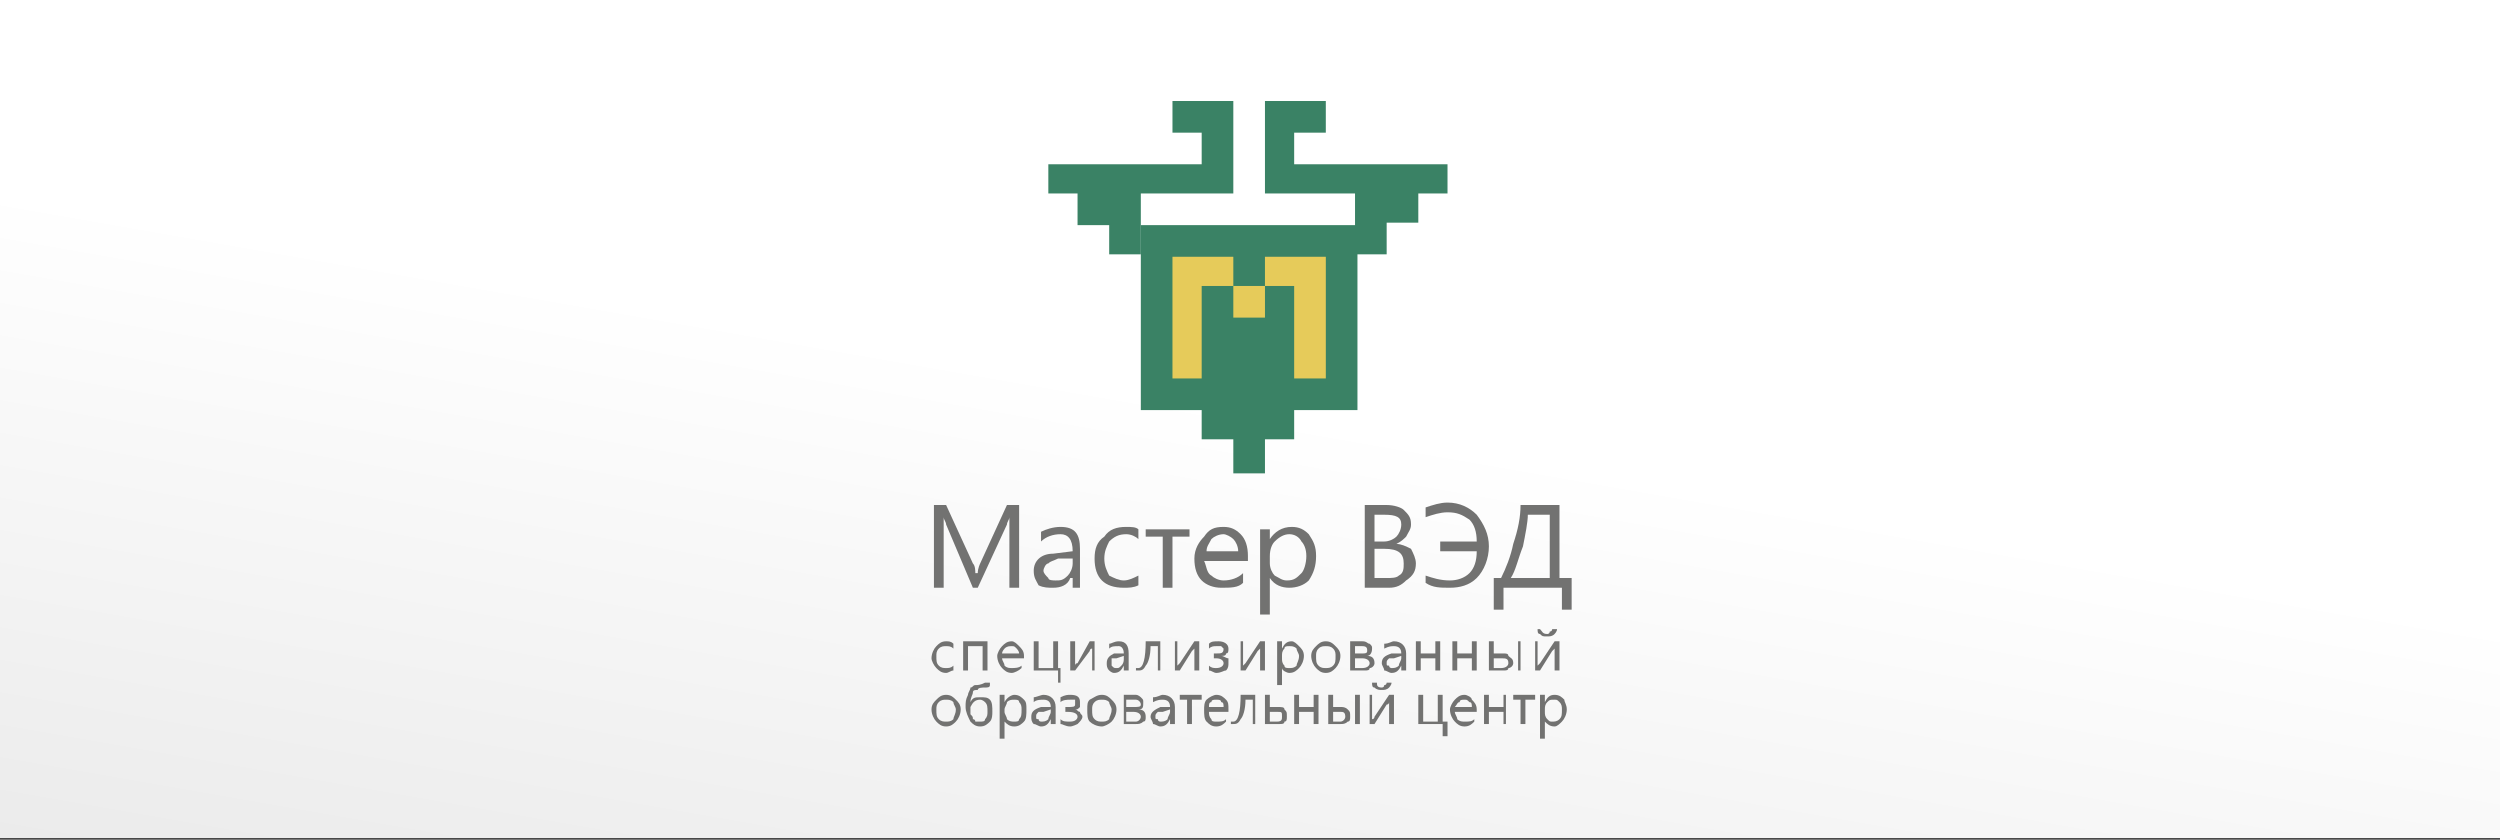 <?xml version="1.0" encoding="UTF-8"?> <svg xmlns="http://www.w3.org/2000/svg" width="792" height="266" viewBox="0 0 792 266" fill="none"><rect x="0" y="0" width="792" height="266" fill="#333333" stroke="none"/><rect width="792" height="265.514" fill="url(#paint0_linear_2632_3254)"></rect><g clip-path="url(#clip0_2632_3254)"><path d="M430.042 71.321H361.414V129.916H380.692V139.168H390.716V149.962H400.74V139.168H409.993V129.916H430.042V71.321Z" fill="#3A8265"></path><path d="M458.573 52.046H409.993V42.023H420.018V32H400.74V61.298H429.271V80.573H439.295V70.55H449.32V61.298H458.573V52.046Z" fill="#3A8265"></path><path d="M380.692 32H371.439V42.023H380.692V52.046H332.112V61.298H341.366V71.321H351.39V80.573H361.414V61.298H390.716V32H380.692Z" fill="#3A8265"></path><path d="M415.391 81.344H400.74V90.595H409.993V119.893H420.018V81.344H415.391Z" fill="#E6CB5A"></path><path d="M380.692 81.344H371.438V119.893H380.692V90.595H390.716V81.344H380.692Z" fill="#E6CB5A"></path><path d="M390.717 100.618H400.741V90.595H390.717V100.618Z" fill="#E6CB5A"></path><path d="M322.86 186.198H319.775V168.466C319.775 166.924 319.775 165.382 319.775 163.84C319.775 164.611 319.004 165.382 319.004 166.153L309.751 186.198H308.209L299.727 166.153C299.727 165.382 298.956 164.611 298.956 163.84C298.956 164.611 298.956 166.153 298.956 168.466V186.198H295.871V159.985H299.727L308.209 178.489C308.98 179.26 308.98 180.802 308.98 181.573H309.751C309.751 180.031 310.522 178.489 310.522 178.489L319.004 159.985H322.86V186.198Z" fill="#727271"></path><path d="M339.824 176.947H335.197C333.655 177.718 332.884 177.718 332.113 178.489C331.342 178.489 330.571 180.031 330.571 180.801C330.571 181.572 331.342 182.343 332.113 183.114C332.113 183.885 333.655 183.885 334.426 183.885C335.968 183.885 336.74 183.885 338.282 182.343C339.053 181.572 339.824 180.031 339.824 178.489V176.947ZM342.137 186.198H339.824V183.114H339.053C338.282 185.427 335.968 186.198 333.655 186.198C332.113 186.198 330.571 186.198 329.029 185.427C328.257 183.885 327.486 183.114 327.486 180.801C327.486 177.718 329.8 175.405 333.655 175.405L339.824 174.634C339.824 170.779 338.282 169.237 335.968 169.237C333.655 169.237 331.342 170.008 329.8 171.55V168.466C331.342 167.695 333.655 166.924 335.968 166.924C340.595 166.924 342.137 169.237 342.137 173.863V186.198Z" fill="#727271"></path><path d="M360.644 185.427C359.101 186.198 357.559 186.198 356.017 186.198C352.932 186.198 350.619 185.427 349.077 183.885C347.535 182.343 346.764 180.031 346.764 176.947C346.764 173.863 347.535 171.55 349.848 170.008C351.39 167.695 353.704 166.924 356.788 166.924C358.33 166.924 359.872 166.924 360.644 167.695V170.779C359.872 170.008 358.33 169.237 356.788 169.237C354.475 169.237 352.932 170.008 351.39 171.55C350.619 173.092 349.848 174.634 349.848 176.947C349.848 179.26 350.619 180.801 351.39 182.343C352.932 183.114 354.475 183.885 356.017 183.885C357.559 183.885 359.101 183.114 360.644 182.343V185.427Z" fill="#727271"></path><path d="M376.837 170.008H371.439V186.198H368.355V170.008H362.957V167.695H376.837V170.008Z" fill="#727271"></path><path d="M392.259 174.634C392.259 173.092 391.488 171.55 390.717 170.779C389.945 170.008 388.403 169.237 387.632 169.237C386.09 169.237 384.548 170.008 383.777 170.779C383.006 172.321 382.234 173.092 382.234 174.634H392.259ZM395.343 177.718H381.463C382.234 179.26 382.234 181.572 383.777 182.343C384.548 183.114 386.09 183.885 387.632 183.885C389.945 183.885 392.259 183.114 393.801 181.572V184.656C392.259 186.198 389.945 186.198 386.861 186.198C384.548 186.198 382.234 185.427 380.692 183.885C379.15 182.343 378.379 180.031 378.379 176.947C378.379 173.863 379.921 171.55 381.463 170.008C383.006 167.695 384.548 166.924 387.632 166.924C389.945 166.924 391.488 167.695 393.03 169.237C394.572 170.779 395.343 173.092 395.343 176.176V177.718Z" fill="#727271"></path><path d="M402.283 176.176V178.489C402.283 180.031 403.054 181.573 403.825 182.343C405.367 183.114 406.138 183.885 407.68 183.885C409.994 183.885 410.765 183.114 412.307 181.573C413.078 180.802 413.849 178.489 413.849 176.176C413.849 173.863 413.078 172.321 412.307 171.55C411.536 170.008 409.994 169.237 408.451 169.237C406.909 169.237 405.367 170.008 403.825 171.55C403.054 172.321 402.283 173.863 402.283 176.176ZM402.283 183.114V194.679H399.198V167.695H402.283V170.779C403.825 168.466 406.138 166.924 409.223 166.924C411.536 166.924 413.078 167.695 414.62 169.237C416.162 171.55 416.934 173.092 416.934 176.176C416.934 179.26 416.162 181.573 414.62 183.885C413.078 185.427 410.765 186.198 408.451 186.198C406.138 186.198 403.825 185.427 402.283 183.114Z" fill="#727271"></path><path d="M435.44 173.863V183.115H439.295C440.838 183.115 442.38 183.115 443.151 182.344C444.693 181.573 444.693 180.031 444.693 178.489C444.693 175.405 443.151 173.863 438.524 173.863H435.44ZM435.44 163.069V171.55H438.524C440.066 171.55 441.609 170.779 442.38 170.008C443.151 169.237 443.922 167.695 443.922 166.153C443.922 163.84 442.38 163.069 438.524 163.069H435.44ZM432.355 186.198V159.985H439.295C441.609 159.985 443.922 160.756 444.693 161.527C446.235 163.069 447.006 163.84 447.006 166.153C447.006 167.695 446.235 168.466 445.464 170.008C444.693 170.779 443.922 171.55 442.38 172.321C443.922 172.321 445.464 173.092 447.006 173.863C447.778 175.405 448.549 176.947 448.549 178.489C448.549 180.802 447.778 182.344 445.464 183.886C443.922 185.427 442.38 186.198 440.066 186.198H432.355Z" fill="#727271"></path><path d="M451.634 184.656V182.344C453.947 183.115 456.26 183.885 459.345 183.885C461.658 183.885 463.971 183.115 465.514 181.573C467.056 180.031 467.827 177.718 467.827 174.634H456.26V171.55H467.827C467.827 168.466 467.056 166.153 465.514 164.611C463.2 163.069 461.658 162.298 458.574 162.298C456.26 162.298 453.947 163.069 451.634 163.84V160.756C453.947 159.985 456.26 159.214 458.574 159.214C462.429 159.214 465.514 160.756 467.827 163.069C470.14 166.153 471.682 169.237 471.682 173.092C471.682 176.947 470.14 180.802 467.827 183.115C465.514 185.427 462.429 186.198 459.345 186.198C456.26 186.198 453.947 186.198 451.634 184.656Z" fill="#727271"></path><path d="M490.959 183.115V163.069H484.019C484.019 165.382 483.248 169.237 482.477 173.092C480.935 176.947 480.164 180.802 478.621 183.115H490.959ZM497.899 193.137H494.814V186.198H476.308V193.137H473.224V183.115H475.537C477.079 180.031 478.621 176.176 479.392 172.321C480.935 167.695 481.706 163.84 481.706 159.985H494.043V183.115H497.899V193.137Z" fill="#727271"></path><path d="M302.04 212.412C301.268 212.412 300.497 213.183 299.726 213.183C298.184 213.183 297.413 212.412 296.642 211.641C295.871 210.87 295.1 209.328 295.1 208.557C295.1 207.015 295.871 205.473 296.642 204.702C297.413 203.931 298.184 203.16 299.726 203.16C300.497 203.16 301.268 203.16 302.04 203.931V205.473C301.268 204.702 300.497 204.702 299.726 204.702C298.955 204.702 298.184 204.702 297.413 205.473C296.642 206.244 296.642 207.015 296.642 207.786C296.642 209.328 296.642 210.099 297.413 210.87C298.184 211.641 298.955 211.641 299.726 211.641C300.497 211.641 301.268 211.641 302.04 210.87V212.412Z" fill="#727271"></path><path d="M312.835 212.412H311.293V204.702H306.666V212.412H305.124V203.16H312.835V212.412Z" fill="#727271"></path><path d="M322.859 207.015C322.859 206.244 322.088 205.473 322.088 205.473C321.317 204.702 321.317 204.702 320.546 204.702C319.774 204.702 319.003 204.702 318.232 205.473C318.232 205.473 317.461 206.244 317.461 207.015H322.859ZM324.401 208.557H317.461C317.461 209.328 318.232 210.099 318.232 210.87C319.003 211.641 319.774 211.641 320.546 211.641C321.317 211.641 322.859 211.641 323.63 210.87V211.641C322.859 212.412 321.317 213.183 320.546 213.183C319.003 213.183 318.232 212.412 317.461 211.641C316.69 210.87 315.919 209.328 315.919 207.786C315.919 207.015 316.69 205.473 317.461 204.702C318.232 203.931 319.003 203.16 320.546 203.16C321.317 203.16 322.088 203.931 322.859 204.702C323.63 205.473 324.401 206.244 324.401 207.786V208.557Z" fill="#727271"></path><path d="M335.968 216.267H335.197V212.412H327.486V203.16H329.029V211.641H333.655V203.16H335.197V211.641H335.968V216.267Z" fill="#727271"></path><path d="M346.764 212.412H345.993V205.473C345.222 205.473 345.222 206.244 345.222 206.244L340.595 212.412H339.053V203.16H340.595V210.87C340.595 210.87 340.595 210.099 341.366 210.099L345.222 203.16H346.764V212.412Z" fill="#727271"></path><path d="M356.017 207.786L353.704 208.557C352.932 208.557 352.932 208.557 352.161 208.557C352.161 209.328 352.161 209.328 352.161 210.099C352.161 210.87 352.161 210.87 352.161 210.87C352.932 211.641 352.932 211.641 353.704 211.641C354.475 211.641 354.475 211.641 355.246 210.87C356.017 210.099 356.017 209.328 356.017 208.557V207.786ZM357.559 212.412H356.017V210.87C355.246 212.412 354.475 213.183 352.932 213.183C352.161 213.183 351.39 212.412 351.39 212.412C350.619 211.641 350.619 210.87 350.619 210.099C350.619 208.557 351.39 207.786 352.932 207.015H356.017C356.017 205.473 355.246 204.702 354.475 204.702C352.932 204.702 352.161 204.702 351.39 205.473V203.931C352.161 203.931 352.932 203.16 354.475 203.16C356.788 203.16 357.559 204.702 357.559 207.015V212.412Z" fill="#727271"></path><path d="M367.583 212.412H366.812V204.702H364.499C364.499 207.786 363.728 210.099 362.956 210.87C362.185 212.412 361.414 212.412 360.643 212.412H359.872V211.641H360.643C362.185 211.641 362.956 208.557 362.956 203.16H367.583V212.412Z" fill="#727271"></path><path d="M379.921 212.412H378.379V205.473L377.608 206.244L373.752 212.412H372.21V203.16H372.981V210.87L373.752 210.099L378.379 203.16H379.921V212.412Z" fill="#727271"></path><path d="M383.005 212.412V210.87C383.776 211.641 384.547 211.641 385.318 211.641C386.86 211.641 387.631 210.87 387.631 210.099C387.631 209.328 386.86 208.557 385.318 208.557H384.547V207.015H385.318C386.86 207.015 387.631 207.015 387.631 205.473C387.631 205.473 387.631 205.473 386.86 204.702C386.86 204.702 386.089 204.702 385.318 204.702C384.547 204.702 383.776 204.702 383.005 205.473V203.931C383.776 203.16 384.547 203.16 386.089 203.16C387.631 203.16 389.174 203.931 389.174 205.473C389.174 206.244 389.174 207.015 388.403 207.015C388.403 207.786 387.631 207.786 386.86 207.786C387.631 207.786 388.403 208.557 389.174 208.557C389.174 209.328 389.174 209.328 389.174 210.099C389.174 210.87 389.174 211.641 388.403 212.412C387.631 212.412 386.86 213.183 385.318 213.183C384.547 213.183 383.776 212.412 383.005 212.412Z" fill="#727271"></path><path d="M400.74 212.412H399.198V205.473L398.427 206.244L394.572 212.412H393.029V203.16H393.8V210.87L394.572 210.099L399.198 203.16H400.74V212.412Z" fill="#727271"></path><path d="M406.138 207.786V208.557C406.138 209.328 406.138 210.099 406.909 210.87C406.909 211.641 407.68 211.641 408.451 211.641C409.222 211.641 409.993 211.641 410.765 210.87C410.765 210.099 411.536 209.328 411.536 207.786C411.536 207.015 410.765 206.244 410.765 205.473C409.993 204.702 409.222 204.702 408.451 204.702C407.68 204.702 406.909 204.702 406.909 205.473C406.138 206.244 406.138 207.015 406.138 207.786ZM406.138 211.641V217.038H404.596V203.16H406.138V205.473C406.909 203.931 407.68 203.16 409.222 203.16C409.993 203.16 410.765 203.931 411.536 204.702C412.307 205.473 413.078 206.244 413.078 207.786C413.078 209.328 412.307 210.87 411.536 211.641C410.765 212.412 409.993 213.183 408.451 213.183C407.68 213.183 406.138 212.412 406.138 211.641Z" fill="#727271"></path><path d="M420.018 204.702C419.247 204.702 418.476 204.702 417.705 205.473C416.934 206.244 416.934 207.015 416.934 207.786C416.934 209.328 416.934 210.099 417.705 210.87C418.476 211.641 419.247 211.641 420.018 211.641C420.789 211.641 421.56 211.641 422.332 210.87C423.103 210.099 423.103 209.328 423.103 207.786C423.103 207.015 423.103 206.244 422.332 205.473C421.56 204.702 420.789 204.702 420.018 204.702ZM420.018 213.183C418.476 213.183 417.705 212.412 416.934 211.641C416.163 210.87 415.392 209.328 415.392 207.786C415.392 206.244 416.163 205.473 416.934 204.702C417.705 203.931 418.476 203.16 420.018 203.16C421.56 203.16 422.332 203.931 423.103 204.702C423.874 205.473 424.645 206.244 424.645 207.786C424.645 209.328 423.874 210.87 423.103 211.641C422.332 212.412 421.56 213.183 420.018 213.183Z" fill="#727271"></path><path d="M429.272 208.557V211.641H431.585C433.127 211.641 433.898 210.87 433.898 210.099C433.898 209.328 433.127 208.557 431.585 208.557H429.272ZM429.272 204.702V207.015H431.585C432.356 207.015 433.127 207.015 433.127 206.244C433.127 205.473 433.127 204.702 431.585 204.702H429.272ZM427.729 212.412V203.16H431.585C433.127 203.16 433.127 203.931 433.898 203.931C434.669 204.702 434.669 204.702 434.669 205.473C434.669 207.015 433.898 207.786 433.127 207.786C434.669 207.786 435.441 208.557 435.441 210.099C435.441 210.87 434.669 211.641 433.898 211.641C433.898 212.412 433.127 212.412 432.356 212.412H427.729Z" fill="#727271"></path><path d="M443.923 207.786L441.609 208.557C440.838 208.557 440.067 208.557 440.067 208.557C439.296 209.328 439.296 209.328 439.296 210.099C439.296 210.87 439.296 210.87 440.067 210.87C440.067 211.641 440.838 211.641 440.838 211.641C441.609 211.641 442.381 211.641 443.152 210.87C443.152 210.099 443.923 209.328 443.923 208.557V207.786ZM445.465 212.412H443.923V210.87C443.152 212.412 442.381 213.183 440.838 213.183C440.067 213.183 439.296 212.412 438.525 212.412C438.525 211.641 437.754 210.87 437.754 210.099C437.754 208.557 438.525 207.786 440.838 207.015H443.923C443.923 205.473 443.152 204.702 441.609 204.702C440.838 204.702 440.067 204.702 438.525 205.473V203.931C440.067 203.931 440.838 203.16 441.609 203.16C443.923 203.16 445.465 204.702 445.465 207.015V212.412Z" fill="#727271"></path><path d="M456.26 212.412H454.718V208.557H450.091V212.412H448.549V203.16H450.091V207.015H454.718V203.16H456.26V212.412Z" fill="#727271"></path><path d="M467.826 212.412H466.284V208.557H461.657V212.412H460.115V203.16H461.657V207.015H466.284V203.16H467.826V212.412Z" fill="#727271"></path><path d="M481.706 212.412H480.935V203.16H481.706V212.412ZM473.224 208.557V211.641H475.537C477.079 211.641 477.85 210.87 477.85 210.099C477.85 208.557 477.079 208.557 475.537 208.557H473.224ZM471.682 212.412V203.16H473.224V207.015H476.308C477.079 207.015 477.85 207.015 477.85 207.786C478.622 208.557 479.393 208.557 479.393 210.099C479.393 210.87 478.622 211.641 477.85 211.641C477.85 212.412 477.079 212.412 476.308 212.412H471.682Z" fill="#727271"></path><path d="M493.273 199.305C493.273 200.076 492.502 200.847 492.502 200.847C491.731 201.618 490.96 201.618 490.189 201.618C488.646 201.618 488.646 201.618 487.875 200.847C487.104 200.847 487.104 200.076 487.104 199.305H487.875C488.646 200.076 488.646 200.847 490.189 200.847C490.189 200.847 490.96 200.847 490.96 200.076C491.731 200.076 491.731 199.305 491.731 199.305H493.273ZM494.044 212.412H492.502V205.473L491.731 206.244L487.875 212.412H486.333V203.16H487.104V210.87L487.875 210.099L492.502 203.16H494.044V212.412Z" fill="#727271"></path><path d="M299.726 221.664C298.955 221.664 298.184 221.664 297.413 222.435C296.642 223.206 296.642 223.977 296.642 224.748C296.642 226.29 296.642 227.061 297.413 227.832C298.184 228.603 298.955 228.603 299.726 228.603C300.497 228.603 301.268 228.603 302.04 227.832C302.04 227.061 302.811 226.29 302.811 224.748C302.811 223.977 302.04 223.206 302.04 222.435C301.268 221.664 300.497 221.664 299.726 221.664ZM299.726 230.145C298.184 230.145 297.413 229.374 296.642 228.603C295.871 227.832 295.1 226.29 295.1 224.748C295.1 223.206 295.871 222.435 296.642 221.664C297.413 220.893 298.184 220.122 299.726 220.122C301.268 220.122 302.04 220.893 302.811 221.664C303.582 222.435 304.353 223.206 304.353 224.748C304.353 226.29 303.582 227.832 302.811 228.603C302.04 229.374 301.268 230.145 299.726 230.145Z" fill="#727271"></path><path d="M307.438 223.977V224.748C307.438 225.519 307.438 225.519 307.438 226.29C308.209 227.061 308.209 227.061 308.209 227.832C308.209 227.832 308.98 227.832 308.98 228.603C309.751 228.603 309.751 228.603 310.522 228.603C311.293 228.603 312.064 228.603 312.064 227.832C312.835 227.061 312.835 226.29 312.835 225.519C312.835 223.977 312.835 223.206 312.064 222.435C312.064 222.435 311.293 221.664 310.522 221.664C308.98 221.664 308.209 222.435 307.438 223.977ZM313.607 216.267V217.038C313.607 217.809 312.835 217.809 312.064 217.809C311.293 217.809 309.751 217.809 309.751 218.58C308.98 218.58 308.209 218.58 308.209 219.351C308.209 220.122 307.438 220.893 307.438 222.435C308.209 220.893 308.98 220.893 310.522 220.893C312.064 220.893 312.835 220.893 313.607 221.664C314.378 222.435 314.378 223.977 314.378 225.519C314.378 226.29 314.378 227.832 313.607 228.603C312.835 229.374 312.064 230.145 310.522 230.145C308.98 230.145 308.209 229.374 307.438 228.603C306.667 227.061 305.896 225.519 305.896 223.977C305.896 222.435 305.896 221.664 306.667 220.122C306.667 219.351 307.438 218.58 307.438 217.809C308.209 217.809 308.209 217.038 308.98 217.038C309.751 217.038 310.522 217.038 312.064 216.267C312.835 216.267 312.835 216.267 313.607 216.267Z" fill="#727271"></path><path d="M318.233 224.748V225.519C318.233 226.29 319.004 227.061 319.004 227.832C319.775 228.603 320.546 228.603 321.317 228.603C322.088 228.603 322.859 228.603 322.859 227.832C323.63 227.061 323.63 226.29 323.63 224.748C323.63 223.977 323.63 223.206 322.859 222.435C322.859 221.664 322.088 221.664 321.317 221.664C320.546 221.664 319.775 221.664 319.004 222.435C319.004 223.206 318.233 223.977 318.233 224.748ZM318.233 228.603V234H316.69V220.122H318.233V222.435C319.004 220.893 320.546 220.122 321.317 220.122C322.859 220.122 323.63 220.893 324.401 221.664C325.173 222.435 325.173 223.206 325.173 224.748C325.173 226.29 325.173 227.832 324.401 228.603C323.63 229.374 322.859 230.145 321.317 230.145C319.775 230.145 319.004 229.374 318.233 228.603Z" fill="#727271"></path><path d="M332.884 224.748L330.57 225.519C329.799 225.519 329.028 225.519 329.028 225.519C328.257 226.29 328.257 226.29 328.257 227.061C328.257 227.832 328.257 227.832 329.028 227.832C329.028 228.603 329.799 228.603 329.799 228.603C330.57 228.603 331.341 228.603 332.113 227.832C332.113 227.061 332.884 226.29 332.884 225.519V224.748ZM334.426 229.374H332.884V227.832C332.113 229.374 331.341 230.145 329.799 230.145C329.028 230.145 328.257 229.374 327.486 229.374C326.715 228.603 326.715 227.832 326.715 227.061C326.715 225.519 327.486 224.748 329.799 223.977H332.884C332.884 222.435 332.113 221.664 330.57 221.664C329.799 221.664 328.257 221.664 327.486 222.435V220.893C328.257 220.893 329.799 220.122 330.57 220.122C332.884 220.122 334.426 221.664 334.426 223.977V229.374Z" fill="#727271"></path><path d="M335.968 229.374V227.832C336.739 228.603 337.51 228.603 339.052 228.603C340.594 228.603 341.365 227.832 341.365 227.061C341.365 226.29 340.594 225.519 338.281 225.519H337.51V223.977H338.281C339.823 223.977 340.594 223.977 340.594 223.206C340.594 222.435 340.594 222.435 340.594 221.664C339.823 221.664 339.823 221.664 339.052 221.664C338.281 221.664 336.739 221.664 335.968 222.435V220.893C337.51 220.122 338.281 220.122 339.052 220.122C341.365 220.122 342.137 220.893 342.137 222.435C342.137 223.206 342.137 223.977 342.137 223.977C341.365 224.748 341.365 224.748 340.594 224.748C341.365 224.748 341.365 225.519 342.137 225.519C342.137 226.29 342.908 226.29 342.908 227.061C342.908 227.832 342.137 228.603 341.365 229.374C341.365 229.374 339.823 230.145 339.052 230.145C337.51 230.145 336.739 229.374 335.968 229.374Z" fill="#727271"></path><path d="M349.077 221.664C348.306 221.664 347.535 221.664 346.764 222.435C345.992 223.206 345.992 223.977 345.992 224.748C345.992 226.29 345.992 227.061 346.764 227.832C347.535 228.603 348.306 228.603 349.077 228.603C349.848 228.603 350.619 228.603 351.39 227.832C351.39 227.061 352.161 226.29 352.161 224.748C352.161 223.977 351.39 223.206 351.39 222.435C350.619 221.664 349.848 221.664 349.077 221.664ZM349.077 230.145C347.535 230.145 345.992 229.374 345.221 228.603C344.45 227.832 344.45 226.29 344.45 224.748C344.45 223.206 344.45 222.435 345.221 221.664C346.764 220.893 347.535 220.122 349.077 220.122C350.619 220.122 351.39 220.893 352.161 221.664C352.932 222.435 353.703 223.206 353.703 224.748C353.703 226.29 352.932 227.832 352.161 228.603C351.39 229.374 349.848 230.145 349.077 230.145Z" fill="#727271"></path><path d="M356.788 225.519V228.603H359.872C360.643 228.603 361.414 227.832 361.414 227.061C361.414 226.29 360.643 225.519 359.101 225.519H356.788ZM356.788 221.664V223.977H359.101C360.643 223.977 361.414 223.977 361.414 223.206C361.414 222.435 360.643 221.664 359.872 221.664H356.788ZM356.017 229.374V220.122H359.872C360.643 220.122 361.414 220.893 361.414 220.893C362.185 221.664 362.185 221.664 362.185 222.435C362.185 223.977 362.185 224.748 360.643 224.748C362.185 224.748 362.957 225.519 362.957 227.061C362.957 227.832 362.957 228.603 362.185 228.603C361.414 229.374 360.643 229.374 359.872 229.374H356.017Z" fill="#727271"></path><path d="M370.668 224.748L368.355 225.519C367.583 225.519 366.812 225.519 366.812 225.519C366.041 226.29 366.041 226.29 366.041 227.061C366.041 227.832 366.041 227.832 366.812 227.832C366.812 228.603 367.583 228.603 367.583 228.603C368.355 228.603 369.126 228.603 369.897 227.832C369.897 227.061 370.668 226.29 370.668 225.519V224.748ZM372.21 229.374H370.668V227.832C369.897 229.374 369.126 230.145 367.583 230.145C366.812 230.145 366.041 229.374 365.27 229.374C365.27 228.603 364.499 227.832 364.499 227.061C364.499 225.519 366.041 224.748 367.583 223.977H370.668C370.668 222.435 369.897 221.664 368.355 221.664C367.583 221.664 366.812 221.664 365.27 222.435V220.893C366.812 220.893 367.583 220.122 368.355 220.122C370.668 220.122 372.21 221.664 372.21 223.977V229.374Z" fill="#727271"></path><path d="M380.692 221.664H377.607V229.374H376.065V221.664H373.752V220.122H380.692V221.664Z" fill="#727271"></path><path d="M387.632 223.977C387.632 223.206 387.632 222.435 386.861 222.435C386.861 221.664 386.089 221.664 385.318 221.664C384.547 221.664 383.776 221.664 383.776 222.435C383.005 222.435 383.005 223.206 383.005 223.977H387.632ZM389.174 225.519H383.005C383.005 226.29 383.005 227.061 383.776 227.832C383.776 228.603 384.547 228.603 385.318 228.603C386.861 228.603 387.632 228.603 388.403 227.832V228.603C387.632 229.374 386.861 230.145 385.318 230.145C383.776 230.145 383.005 229.374 382.234 228.603C381.463 227.832 381.463 226.29 381.463 224.748C381.463 223.977 381.463 222.435 382.234 221.664C383.005 220.893 384.547 220.122 385.318 220.122C386.861 220.122 387.632 220.893 388.403 221.664C389.174 222.435 389.174 223.206 389.174 224.748V225.519Z" fill="#727271"></path><path d="M397.656 229.374H396.885V221.664H394.572C394.572 224.748 393.801 227.061 393.03 227.832C392.259 229.374 391.488 229.374 390.716 229.374H389.945V228.603H390.716C392.259 228.603 393.03 225.519 393.03 220.122H397.656V229.374Z" fill="#727271"></path><path d="M402.282 225.519V228.603H404.596C406.138 228.603 406.138 227.832 406.138 227.061C406.138 225.519 406.138 225.519 404.596 225.519H402.282ZM400.74 229.374V220.122H402.282V223.977H404.596C406.138 223.977 406.909 223.977 406.909 224.748C407.68 225.519 407.68 225.519 407.68 227.061C407.68 227.832 407.68 228.603 406.909 228.603C406.909 229.374 406.138 229.374 405.367 229.374H400.74Z" fill="#727271"></path><path d="M417.705 229.374H416.163V225.519H411.536V229.374H409.994V220.122H411.536V223.977H416.163V220.122H417.705V229.374Z" fill="#727271"></path><path d="M430.813 229.374H429.271V220.122H430.813V229.374ZM422.331 225.519V228.603H424.645C425.416 228.603 426.187 227.832 426.187 227.061C426.187 225.519 425.416 225.519 424.645 225.519H422.331ZM420.789 229.374V220.122H422.331V223.977H424.645C425.416 223.977 426.187 223.977 426.958 224.748C427.729 225.519 427.729 225.519 427.729 227.061C427.729 227.832 427.729 228.603 426.958 228.603C426.187 229.374 425.416 229.374 424.645 229.374H420.789Z" fill="#727271"></path><path d="M440.838 216.267C440.838 217.038 440.067 217.809 440.067 217.809C439.296 218.58 438.525 218.58 437.754 218.58C436.983 218.58 436.212 218.58 435.441 217.809C434.67 217.809 434.67 217.038 434.67 216.267H436.212C436.212 217.038 436.212 217.809 437.754 217.809C437.754 217.809 438.525 217.809 438.525 217.038C439.296 217.038 439.296 216.267 439.296 216.267H440.838ZM441.609 229.374H440.067V222.435C440.067 222.435 440.067 223.206 439.296 223.206L435.441 229.374H433.898V220.122H434.67V227.832C435.441 227.832 435.441 227.061 435.441 227.061L440.067 220.122H441.609V229.374Z" fill="#727271"></path><path d="M458.574 233.229H457.031V229.374H449.32V220.122H450.863V228.603H455.489V220.122H457.031V228.603H458.574V233.229Z" fill="#727271"></path><path d="M466.284 223.977C466.284 223.206 466.284 222.435 465.513 222.435C464.741 221.664 464.741 221.664 463.97 221.664C463.199 221.664 462.428 221.664 462.428 222.435C461.657 222.435 461.657 223.206 460.886 223.977H466.284ZM467.826 225.519H460.886C460.886 226.29 461.657 227.061 461.657 227.832C462.428 228.603 463.199 228.603 463.97 228.603C465.513 228.603 466.284 228.603 467.055 227.832V228.603C466.284 229.374 465.513 230.145 463.97 230.145C462.428 230.145 461.657 229.374 460.886 228.603C460.115 227.832 459.344 226.29 459.344 224.748C459.344 223.977 460.115 222.435 460.886 221.664C461.657 220.893 462.428 220.122 463.97 220.122C464.741 220.122 466.284 220.893 466.284 221.664C467.055 222.435 467.826 223.206 467.826 224.748V225.519Z" fill="#727271"></path><path d="M477.08 229.374H476.308V225.519H471.682V229.374H470.14V220.122H471.682V223.977H476.308V220.122H477.08V229.374Z" fill="#727271"></path><path d="M486.333 221.664H483.248V229.374H481.706V221.664H479.393V220.122H486.333V221.664Z" fill="#727271"></path><path d="M489.417 224.748V225.519C489.417 226.29 489.417 227.061 490.188 227.832C490.959 228.603 490.959 228.603 491.731 228.603C492.502 228.603 493.273 228.603 494.044 227.832C494.815 227.061 494.815 226.29 494.815 224.748C494.815 223.977 494.815 223.206 494.044 222.435C493.273 221.664 493.273 221.664 492.502 221.664C490.959 221.664 490.959 221.664 490.188 222.435C489.417 223.206 489.417 223.977 489.417 224.748ZM489.417 228.603V234H487.875V220.122H489.417V222.435C490.188 220.893 490.959 220.122 492.502 220.122C494.044 220.122 494.815 220.893 495.586 221.664C495.586 222.435 496.357 223.206 496.357 224.748C496.357 226.29 495.586 227.832 494.815 228.603C494.044 229.374 493.273 230.145 492.502 230.145C490.959 230.145 490.188 229.374 489.417 228.603Z" fill="#727271"></path></g><defs><linearGradient id="paint0_linear_2632_3254" x1="1.43686e-05" y1="265.514" x2="34.883" y2="66.014" gradientUnits="userSpaceOnUse"><stop stop-color="#EBEBEB"></stop><stop offset="1" stop-color="white"></stop></linearGradient><clipPath id="clip0_2632_3254"><rect width="203" height="202" fill="white" transform="translate(295 32)"></rect></clipPath></defs></svg> 